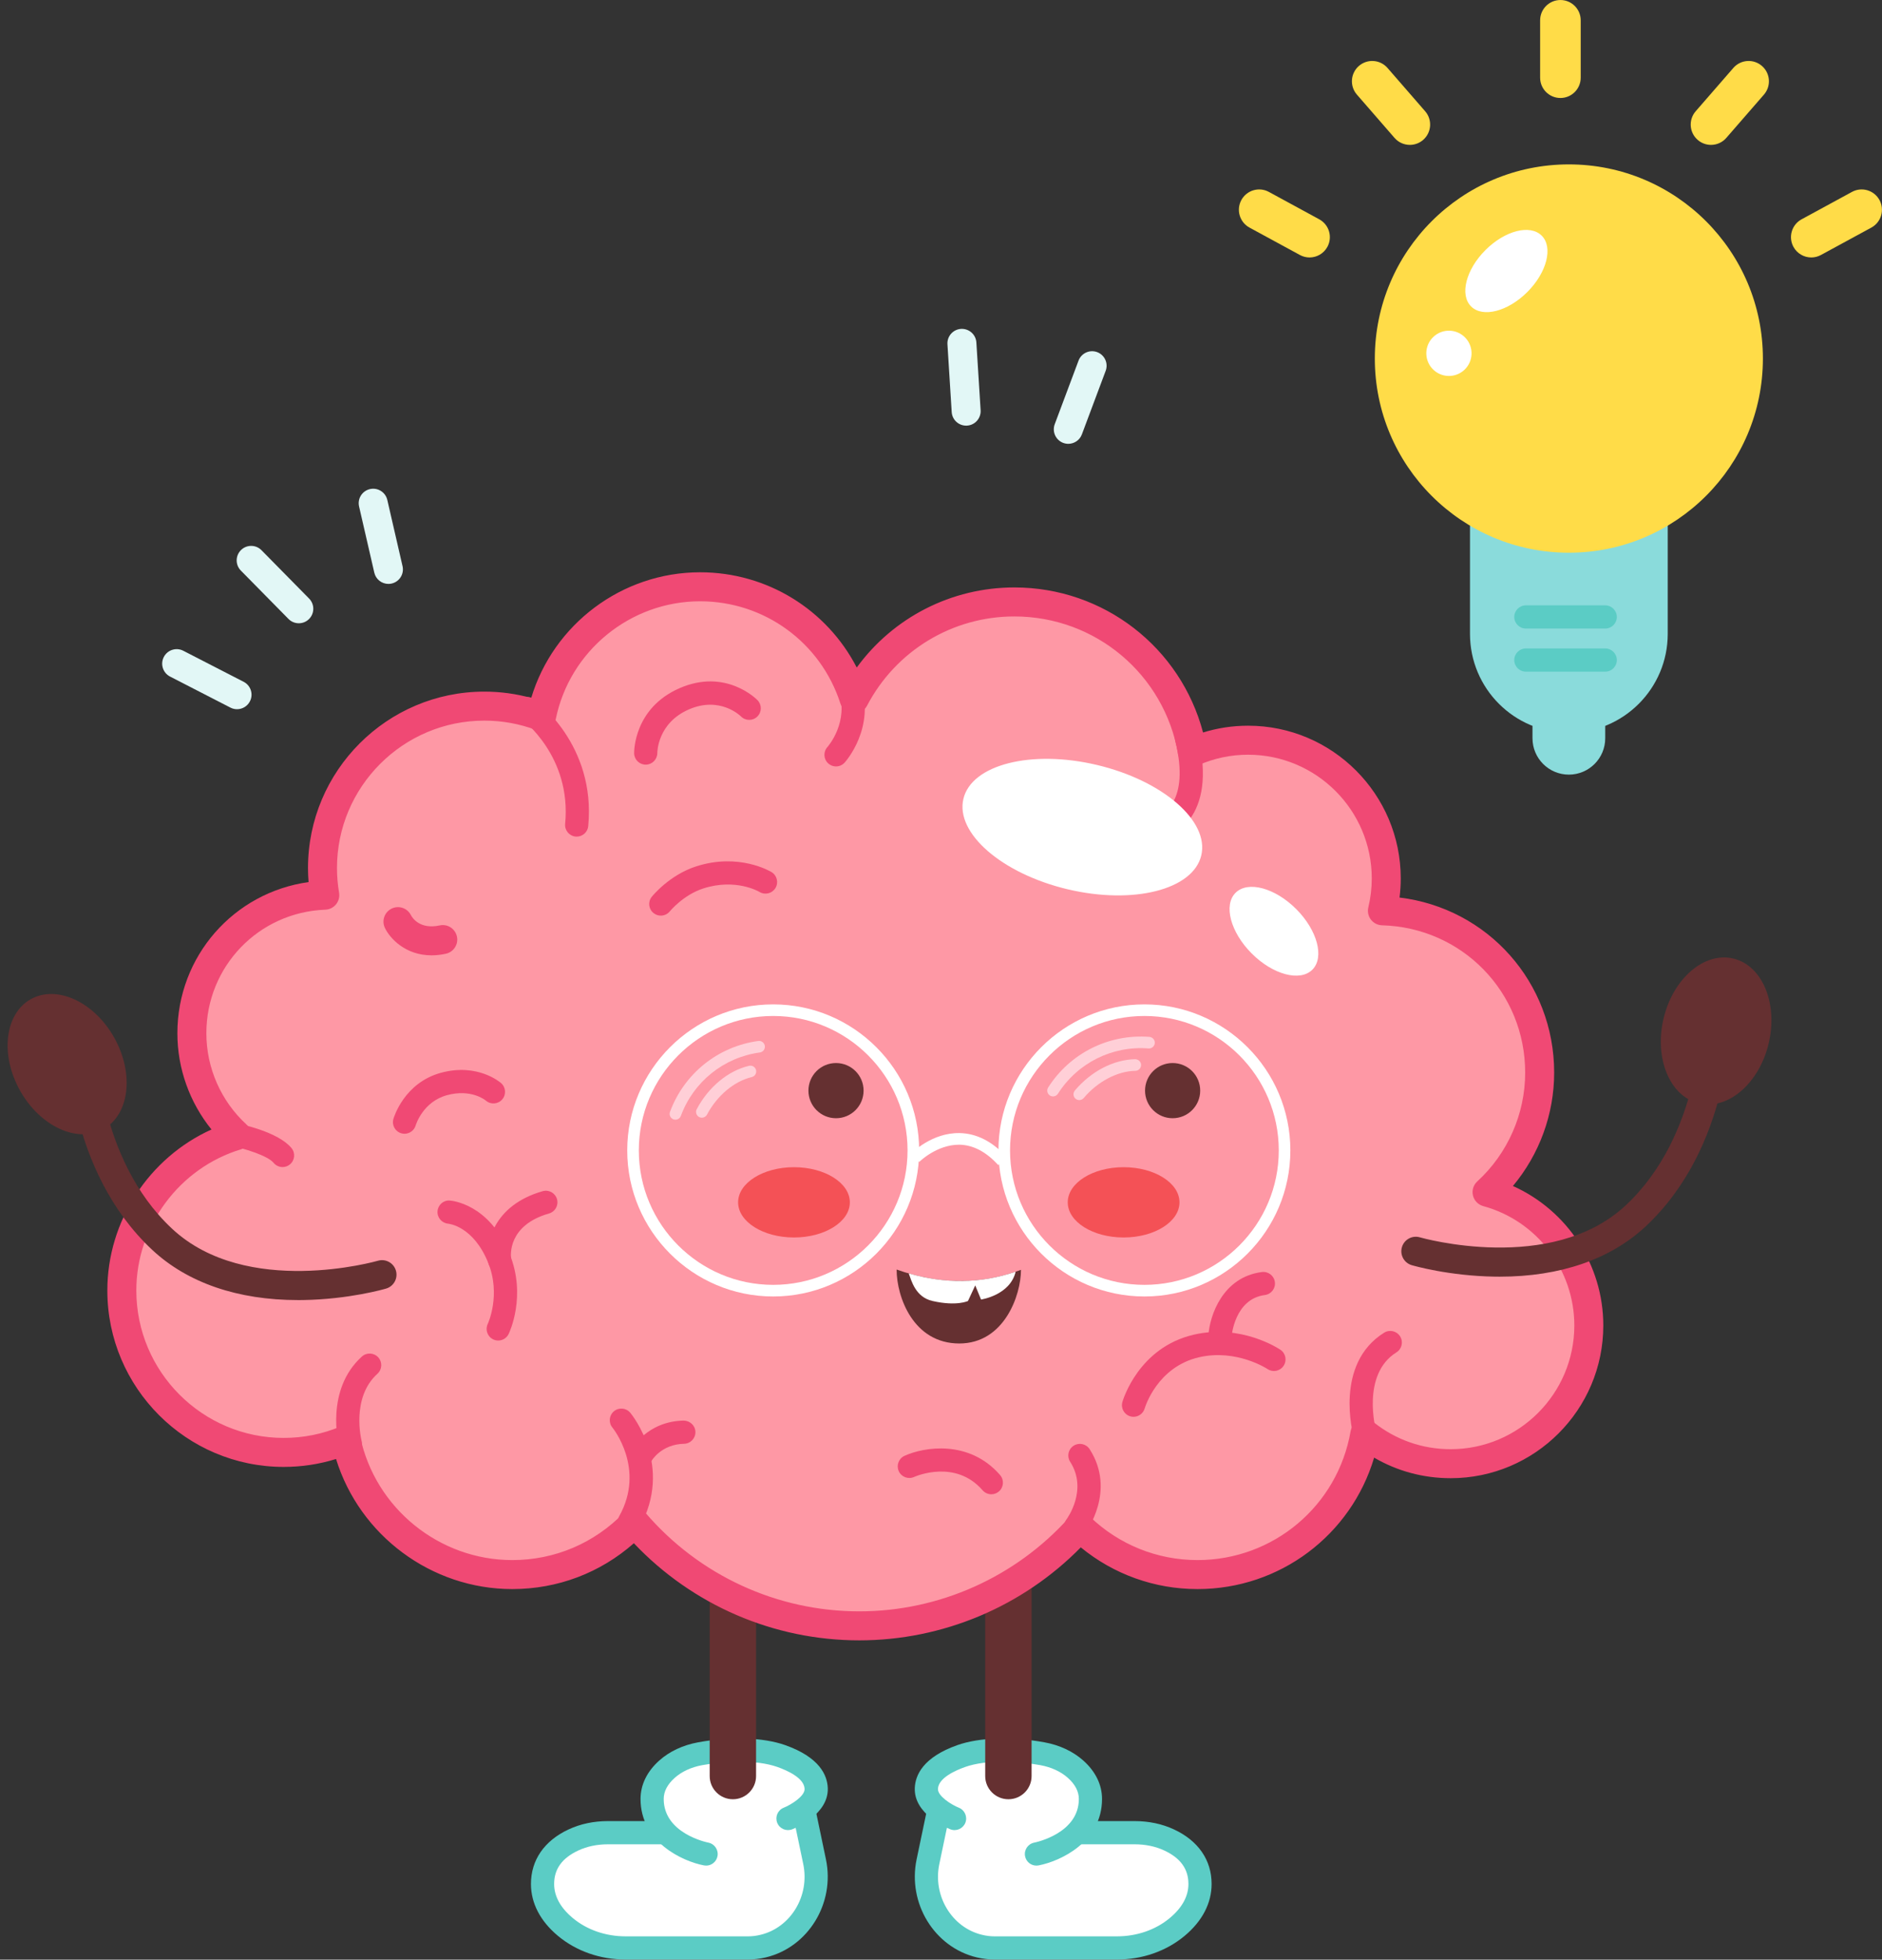 <?xml version="1.0" encoding="UTF-8"?><svg xmlns="http://www.w3.org/2000/svg" xmlns:xlink="http://www.w3.org/1999/xlink" height="643.0" preserveAspectRatio="xMidYMid meet" version="1.0" viewBox="-2.5 0.0 617.9 643.0" width="617.9" zoomAndPan="magnify"><rect x="-2.5" y="0.0" width="617.9" height="643.0" fill="#333333" stroke="none"/><defs><clipPath id="a"><path d="M 297 591 L 396 591 L 396 642.961 L 297 642.961 Z M 297 591"/></clipPath><clipPath id="b"><path d="M 171 591 L 270 591 L 270 642.961 L 171 642.961 Z M 171 591"/></clipPath><clipPath id="c"><path d="M 585 62 L 615.379 62 L 615.379 85 L 585 85 Z M 585 62"/></clipPath></defs><g><g id="change1_1"><path d="M 480.129 138.25 L 480.129 207.98 C 480.129 225.91 494.66 240.441 512.59 240.441 C 530.516 240.441 545.051 225.91 545.051 207.98 L 545.051 138.25 L 480.129 138.25" fill="#8adbdb"/></g><g id="change1_2"><path d="M 500.648 216.578 L 500.648 242.227 C 500.648 248.82 505.992 254.168 512.59 254.168 C 519.184 254.168 524.531 248.82 524.531 242.227 L 524.531 216.578 L 500.648 216.578" fill="#8adbdb"/></g><g id="change2_1"><path d="M 381.328 603.715 C 377.785 602.066 373.883 601.34 369.973 601.34 L 351.27 601.34 L 351.035 601.309 C 353.598 598.645 355.516 595.07 355.516 590.273 C 355.516 586.031 353.195 582.793 350.645 580.516 C 347.598 577.789 343.75 576.164 339.73 575.43 C 331.188 573.871 320.582 573.559 313.137 576.18 C 307.293 578.238 301.844 581.562 301.648 586.824 C 301.484 591.125 306.129 594.246 308.898 595.723 L 305.438 595.266 L 302.168 610.871 C 299.605 623.109 306.891 635.641 319.051 638.547 C 320.699 638.941 322.352 639.152 323.941 639.152 L 364.227 639.152 C 371.402 639.152 378.48 636.867 383.992 632.273 C 388.031 628.91 391.488 624.25 391.488 618.164 C 391.488 610.246 386.188 605.969 381.328 603.715" fill="#fff"/></g><g id="change2_2"><path d="M 265.473 586.824 C 265.277 581.562 259.828 578.238 253.984 576.18 C 246.539 573.559 235.934 573.871 227.391 575.43 C 223.367 576.164 219.523 577.789 216.477 580.516 C 213.926 582.793 211.605 586.031 211.605 590.273 C 211.605 595.07 213.523 598.645 216.086 601.309 L 215.852 601.34 L 197.148 601.34 C 193.238 601.34 189.336 602.066 185.793 603.715 C 180.934 605.969 175.633 610.246 175.633 618.164 C 175.633 624.25 179.09 628.91 183.129 632.273 C 188.641 636.867 195.719 639.152 202.895 639.152 L 243.176 639.152 C 244.77 639.152 246.422 638.941 248.07 638.547 C 260.227 635.641 267.512 623.109 264.953 610.871 L 261.684 595.266 L 258.223 595.723 C 260.992 594.246 265.633 591.125 265.473 586.824" fill="#fff"/></g><g clip-path="url(#a)" id="change3_2"><path d="M 364.227 642.961 L 323.945 642.961 C 322.086 642.961 320.141 642.723 318.168 642.25 C 304.273 638.93 295.426 624.504 298.441 610.094 L 301.711 594.484 C 302.141 592.426 304.152 591.117 306.215 591.539 C 308.273 591.969 309.594 593.988 309.16 596.047 L 305.895 611.652 C 303.715 622.07 310.012 632.473 319.934 634.844 C 321.328 635.18 322.68 635.348 323.945 635.348 L 364.227 635.348 C 370.762 635.348 376.914 633.219 381.555 629.352 C 385.621 625.961 387.684 622.199 387.684 618.164 C 387.684 613.25 385.078 609.652 379.727 607.168 C 376.84 605.824 373.559 605.145 369.973 605.145 L 351.27 605.145 C 349.164 605.145 347.461 603.441 347.461 601.34 C 347.461 599.234 349.164 597.531 351.27 597.531 L 369.973 597.531 C 374.672 597.531 379.035 598.449 382.934 600.262 C 390.906 603.965 395.297 610.32 395.297 618.164 C 395.297 624.473 392.23 630.363 386.43 635.199 C 380.422 640.203 372.539 642.961 364.227 642.961" fill="#5bccc5"/></g><g clip-path="url(#b)" id="change3_1"><path d="M 243.176 642.961 L 202.895 642.961 C 194.582 642.961 186.695 640.203 180.691 635.199 C 174.891 630.363 171.824 624.473 171.824 618.164 C 171.824 610.32 176.215 603.965 184.188 600.262 C 188.086 598.449 192.445 597.531 197.148 597.531 L 215.852 597.531 C 217.953 597.531 219.66 599.234 219.66 601.34 C 219.66 603.441 217.953 605.145 215.852 605.145 L 197.148 605.145 C 193.562 605.145 190.281 605.824 187.395 607.164 C 182.039 609.652 179.438 613.25 179.438 618.164 C 179.438 622.199 181.5 625.961 185.566 629.352 C 190.203 633.219 196.359 635.348 202.895 635.348 L 243.176 635.348 C 244.441 635.348 245.789 635.18 247.188 634.844 C 257.109 632.473 263.406 622.07 261.227 611.652 L 257.961 596.047 C 257.527 593.988 258.848 591.969 260.906 591.539 C 262.969 591.121 264.98 592.43 265.41 594.484 L 268.676 610.094 C 271.695 624.504 262.848 638.93 248.957 642.25 C 246.98 642.723 245.035 642.961 243.176 642.961" fill="#5bccc5"/></g><g id="change3_3"><path d="M 337.785 612.141 C 335.996 612.141 334.402 610.875 334.051 609.055 C 333.652 606.992 335 604.996 337.062 604.598 C 337.711 604.465 351.707 601.527 351.707 590.27 C 351.707 587.812 350.496 585.488 348.109 583.352 C 345.789 581.277 342.656 579.836 339.047 579.176 C 331.738 577.84 321.426 577.297 314.402 579.77 C 311.117 580.926 305.586 583.402 305.449 586.969 C 305.363 589.352 309.879 592.168 312.316 593.145 C 314.262 593.926 315.215 596.137 314.441 598.086 C 313.664 600.035 311.457 600.988 309.512 600.223 C 308.281 599.738 297.523 595.242 297.844 586.684 C 298.004 582.449 300.566 576.57 311.871 572.59 C 319.035 570.07 329.703 569.73 340.414 571.688 C 345.402 572.598 349.82 574.668 353.184 577.676 C 357.199 581.266 359.32 585.621 359.32 590.27 C 359.32 604.332 345.711 610.68 338.512 612.07 C 338.266 612.117 338.023 612.141 337.785 612.141" fill="#5bccc5"/></g><g id="change3_4"><path d="M 229.336 612.141 C 229.094 612.141 228.852 612.117 228.609 612.07 C 221.41 610.68 207.801 604.332 207.801 590.27 C 207.801 585.621 209.922 581.266 213.938 577.676 C 217.301 574.668 221.715 572.598 226.703 571.688 C 237.418 569.73 248.086 570.066 255.246 572.59 C 266.555 576.57 269.117 582.453 269.277 586.684 C 269.598 595.242 258.84 599.738 257.613 600.223 C 255.652 600.992 253.445 600.035 252.672 598.078 C 251.902 596.125 252.859 593.91 254.816 593.141 C 257.242 592.168 261.758 589.352 261.668 586.969 C 261.535 583.402 256.004 580.926 252.719 579.77 C 245.695 577.297 235.383 577.84 228.07 579.176 C 224.465 579.836 221.332 581.277 219.016 583.352 C 216.625 585.488 215.41 587.816 215.41 590.27 C 215.41 601.547 229.465 604.477 230.062 604.598 C 232.121 605.008 233.465 607.004 233.062 609.066 C 232.703 610.879 231.117 612.141 229.336 612.141" fill="#5bccc5"/></g><g id="change4_1"><path d="M 328.578 590.367 C 324.375 590.367 320.965 586.957 320.965 582.754 L 320.965 484.105 C 320.965 479.902 324.375 476.492 328.578 476.492 C 332.785 476.492 336.191 479.902 336.191 484.105 L 336.191 582.754 C 336.191 586.957 332.785 590.367 328.578 590.367" fill="#653031"/></g><g id="change4_2"><path d="M 238.121 590.367 C 233.918 590.367 230.508 586.957 230.508 582.754 L 230.508 484.105 C 230.508 479.902 233.918 476.492 238.121 476.492 C 242.324 476.492 245.734 479.902 245.734 484.105 L 245.734 582.754 C 245.734 586.957 242.324 590.367 238.121 590.367" fill="#653031"/></g><g id="change5_1"><path d="M 485.734 391.156 C 496.348 381.438 503.008 367.473 503.008 351.949 C 503.008 323.109 480.023 299.652 451.375 298.852 C 452.195 295.441 452.637 291.891 452.637 288.234 C 452.637 263.184 432.332 242.879 407.281 242.879 C 400.777 242.879 394.602 244.254 389.012 246.719 C 384.199 218.773 359.859 197.508 330.539 197.508 C 307.688 197.508 287.863 210.43 277.945 229.359 C 271.059 207.996 251.023 192.535 227.367 192.535 C 201.641 192.535 180.184 210.824 175.285 235.109 C 169.445 232.906 163.125 231.691 156.516 231.691 C 127.172 231.691 103.379 255.48 103.379 284.828 C 103.379 287.863 103.648 290.832 104.137 293.727 C 79.883 294.633 60.496 314.566 60.496 339.039 C 60.496 352.312 66.199 364.254 75.285 372.547 C 53.422 379.137 37.5 399.414 37.5 423.426 C 37.5 452.773 61.289 476.562 90.637 476.562 C 97.898 476.562 104.816 475.102 111.121 472.465 C 116.457 497.707 138.855 516.648 165.684 516.648 C 181.473 516.648 195.715 510.082 205.863 499.543 C 223.691 520.305 250.113 533.473 279.625 533.473 C 308.402 533.473 334.246 520.961 352.047 501.094 C 362.07 510.719 375.672 516.648 390.668 516.648 C 418.211 516.648 441.07 496.688 445.613 470.445 C 453.352 476.586 463.137 480.266 473.781 480.266 C 498.832 480.266 519.141 459.957 519.141 434.91 C 519.141 413.996 504.984 396.402 485.734 391.156" fill="#fe98a5"/></g><g id="change6_1"><path d="M 205.859 494.781 C 205.906 494.781 205.949 494.781 205.996 494.785 C 207.336 494.824 208.598 495.426 209.473 496.441 C 227.086 516.949 252.652 528.715 279.625 528.715 C 305.863 528.715 330.969 517.488 348.5 497.918 C 349.363 496.957 350.578 496.387 351.867 496.336 C 353.152 496.301 354.41 496.766 355.344 497.66 C 364.895 506.836 377.441 511.891 390.672 511.891 C 415.551 511.891 436.688 494.117 440.926 469.633 C 441.211 467.977 442.352 466.598 443.918 465.996 C 445.488 465.398 447.258 465.672 448.57 466.719 C 455.816 472.469 464.531 475.508 473.781 475.508 C 496.168 475.508 514.383 457.297 514.383 434.91 C 514.383 416.648 502.086 400.547 484.48 395.746 C 482.809 395.289 481.516 393.961 481.109 392.273 C 480.699 390.59 481.242 388.812 482.52 387.645 C 492.516 378.496 498.246 365.484 498.246 351.949 C 498.246 325.578 477.602 304.344 451.242 303.605 C 449.809 303.566 448.473 302.883 447.598 301.742 C 446.727 300.605 446.414 299.133 446.75 297.738 C 447.5 294.613 447.879 291.414 447.879 288.234 C 447.879 265.848 429.668 247.637 407.281 247.637 C 401.609 247.637 396.105 248.793 390.93 251.074 C 389.59 251.664 388.051 251.605 386.762 250.91 C 385.473 250.219 384.57 248.973 384.32 247.527 C 379.805 221.301 357.188 202.266 330.539 202.266 C 310.168 202.266 291.633 213.492 282.16 231.566 C 281.27 233.266 279.453 234.277 277.539 234.098 C 275.629 233.934 274.004 232.641 273.414 230.816 C 266.953 210.766 248.445 197.293 227.367 197.293 C 204.422 197.293 184.48 213.594 179.949 236.051 C 179.672 237.418 178.809 238.598 177.586 239.273 C 176.367 239.949 174.91 240.055 173.602 239.562 C 168.133 237.496 162.387 236.449 156.516 236.449 C 129.84 236.449 108.137 258.152 108.137 284.828 C 108.137 287.488 108.367 290.219 108.828 292.938 C 109.055 294.289 108.691 295.672 107.824 296.734 C 106.961 297.793 105.68 298.434 104.312 298.484 C 82.41 299.301 65.254 317.113 65.254 339.039 C 65.254 350.422 70.078 361.352 78.492 369.031 C 79.758 370.188 80.305 371.934 79.922 373.602 C 79.543 375.273 78.297 376.609 76.656 377.102 C 56.402 383.207 42.258 402.254 42.258 423.426 C 42.258 450.102 63.961 471.805 90.637 471.805 C 97.094 471.805 103.367 470.551 109.285 468.074 C 110.59 467.531 112.074 467.594 113.332 468.254 C 114.586 468.91 115.48 470.094 115.773 471.48 C 120.727 494.898 141.719 511.891 165.684 511.891 C 179.664 511.891 192.719 506.336 202.434 496.242 C 203.332 495.309 204.57 494.781 205.859 494.781 Z M 279.625 538.23 C 251.547 538.23 224.852 526.676 205.609 506.363 C 194.566 516.102 180.57 521.406 165.684 521.406 C 139.078 521.406 115.562 503.754 107.832 478.723 C 102.285 480.445 96.523 481.32 90.637 481.32 C 58.715 481.32 32.742 455.348 32.742 423.426 C 32.742 400.598 46.48 379.836 66.934 370.605 C 59.75 361.734 55.738 350.574 55.738 339.039 C 55.738 313.719 74.277 292.836 98.809 289.426 C 98.684 287.883 98.621 286.348 98.621 284.828 C 98.621 252.902 124.594 226.934 156.516 226.934 C 161.754 226.934 166.91 227.629 171.91 229.012 C 179.168 204.828 201.699 187.777 227.367 187.777 C 249.34 187.777 268.973 200.012 278.785 219.023 C 290.754 202.617 309.84 192.75 330.539 192.75 C 359.914 192.75 385.121 212.449 392.488 240.344 C 397.262 238.863 402.219 238.117 407.281 238.117 C 434.914 238.117 457.395 260.598 457.395 288.234 C 457.395 290.324 457.266 292.418 457 294.5 C 485.875 297.988 507.766 322.246 507.766 351.949 C 507.766 365.594 502.902 378.785 494.223 389.148 C 512.016 397.105 523.898 414.965 523.898 434.91 C 523.898 462.543 501.414 485.023 473.781 485.023 C 464.816 485.023 456.254 482.711 448.656 478.277 C 441.102 503.652 417.758 521.406 390.672 521.406 C 376.582 521.406 363.148 516.578 352.348 507.719 C 333.227 527.164 306.984 538.23 279.625 538.23" fill="#f04974"/></g><g id="change6_2"><path d="M 271.98 251.48 C 271.07 251.48 270.152 251.152 269.426 250.492 C 267.871 249.086 267.75 246.691 269.148 245.133 C 269.461 244.777 276.34 236.836 272.812 226.402 C 272.137 224.41 273.207 222.25 275.199 221.578 C 277.188 220.902 279.348 221.973 280.023 223.965 C 285.016 238.719 275.223 249.766 274.805 250.23 C 274.051 251.059 273.02 251.48 271.98 251.48" fill="#f04974"/></g><g id="change6_3"><path d="M 379.164 274.984 C 377.527 274.984 376.016 273.922 375.52 272.273 C 374.922 270.277 376.035 268.176 378.016 267.551 C 378.559 267.359 388.477 263.57 383.336 243.023 C 382.828 240.98 384.066 238.914 386.105 238.402 C 388.148 237.895 390.211 239.133 390.723 241.176 C 397.738 269.23 380.977 274.609 380.262 274.824 C 379.895 274.934 379.527 274.984 379.164 274.984" fill="#f04974"/></g><g id="change6_4"><path d="M 186.844 274.508 C 186.723 274.508 186.598 274.504 186.477 274.488 C 184.383 274.289 182.848 272.43 183.051 270.34 C 185.188 248.09 169.016 236.066 168.328 235.566 C 166.633 234.332 166.246 231.953 167.473 230.254 C 168.699 228.555 171.066 228.164 172.773 229.387 C 173.609 229.984 193.191 244.355 190.629 271.066 C 190.441 273.035 188.781 274.508 186.844 274.508" fill="#f04974"/></g><g id="change6_5"><path d="M 139.184 313.465 C 130.609 313.465 125.512 307.898 123.871 304.465 C 122.738 302.094 123.738 299.254 126.109 298.117 C 128.461 296.992 131.273 297.973 132.426 300.297 C 132.867 301.133 135.348 305.062 141.855 303.645 C 144.43 303.078 146.957 304.715 147.516 307.281 C 148.074 309.852 146.445 312.383 143.875 312.941 C 142.211 313.305 140.648 313.465 139.184 313.465" fill="#f04974"/></g><g id="change6_6"><path d="M 90.27 382.934 C 89.164 382.934 88.074 382.457 87.32 381.539 C 85.383 379.168 77.418 376.719 72.645 375.805 C 70.582 375.41 69.227 373.422 69.617 371.355 C 70.012 369.289 72.004 367.938 74.066 368.328 C 76.496 368.789 88.828 371.359 93.211 376.715 C 94.543 378.344 94.305 380.742 92.676 382.074 C 91.969 382.652 91.117 382.934 90.27 382.934" fill="#f04974"/></g><g id="change6_7"><path d="M 161.07 439.852 C 160.512 439.852 159.941 439.727 159.402 439.465 C 157.512 438.543 156.73 436.266 157.652 434.375 C 157.688 434.297 162.066 424.871 157.754 414.273 C 152.918 402.395 144.969 401.547 144.633 401.512 C 142.562 401.324 140.992 399.512 141.148 397.434 C 141.305 395.363 143.047 393.773 145.141 393.918 C 145.664 393.949 158.074 394.871 164.805 411.406 C 170.438 425.242 164.738 437.211 164.492 437.715 C 163.836 439.066 162.48 439.852 161.07 439.852" fill="#f04974"/></g><g id="change6_8"><path d="M 161.531 417.355 C 159.691 417.355 158.078 416.031 157.781 414.16 C 156.828 408.137 159.34 395.512 175.668 390.848 C 177.691 390.266 179.797 391.438 180.375 393.461 C 180.953 395.48 179.781 397.59 177.758 398.164 C 164.199 402.039 165.152 411.895 165.309 413.008 C 165.594 415.074 164.164 417.008 162.098 417.312 C 161.906 417.344 161.719 417.355 161.531 417.355" fill="#f04974"/></g><g id="change6_9"><path d="M 112.52 477.477 C 110.824 477.477 109.281 476.34 108.836 474.629 C 108.641 473.875 104.176 456.059 116.316 445.105 C 117.879 443.699 120.285 443.82 121.695 445.383 C 123.102 446.945 122.977 449.352 121.414 450.762 C 112.668 458.648 116.168 472.57 116.203 472.711 C 116.734 474.746 115.516 476.824 113.48 477.352 C 113.156 477.438 112.836 477.477 112.52 477.477" fill="#f04974"/></g><g id="change6_10"><path d="M 204.129 503.133 C 203.5 503.133 202.863 502.977 202.273 502.648 C 200.441 501.625 199.785 499.305 200.809 497.469 C 209.52 481.891 198.688 468.555 198.578 468.422 C 197.234 466.805 197.453 464.406 199.07 463.062 C 200.688 461.719 203.086 461.938 204.434 463.555 C 205.02 464.262 218.688 481.094 207.453 501.184 C 206.758 502.43 205.465 503.133 204.129 503.133" fill="#f04974"/></g><g id="change6_11"><path d="M 208.016 481.375 C 207.395 481.375 206.762 481.219 206.18 480.898 C 204.359 479.883 203.68 477.609 204.676 475.773 C 204.887 475.391 209.918 466.367 221.934 466.117 C 224.039 466.141 225.777 467.746 225.82 469.848 C 225.863 471.945 224.195 473.688 222.094 473.73 C 214.605 473.887 211.477 479.215 211.348 479.441 C 210.645 480.676 209.348 481.375 208.016 481.375" fill="#f04974"/></g><g id="change6_12"><path d="M 322.977 490.297 C 321.914 490.297 320.855 489.852 320.102 488.984 C 311.172 478.711 298.164 484.375 297.613 484.617 C 295.699 485.477 293.445 484.629 292.582 482.719 C 291.719 480.805 292.555 478.562 294.461 477.688 C 300.875 474.758 315.688 472.301 325.848 483.992 C 327.227 485.582 327.059 487.984 325.473 489.363 C 324.75 489.988 323.863 490.297 322.977 490.297" fill="#f04974"/></g><g id="change6_13"><path d="M 445.613 474.254 C 443.945 474.254 442.414 473.148 441.945 471.465 C 441.676 470.492 435.508 447.523 451.945 437.277 C 453.727 436.168 456.074 436.711 457.188 438.496 C 458.301 440.277 457.758 442.629 455.973 443.738 C 444.316 451.004 449.23 469.242 449.281 469.422 C 449.844 471.449 448.66 473.547 446.637 474.109 C 446.293 474.207 445.949 474.254 445.613 474.254" fill="#f04974"/></g><g id="change6_14"><path d="M 350.664 504.664 C 349.863 504.664 349.059 504.41 348.371 503.891 C 346.699 502.625 346.363 500.246 347.625 498.57 C 347.938 498.145 354.73 488.777 348.852 479.629 C 347.715 477.859 348.227 475.504 349.996 474.367 C 351.762 473.23 354.121 473.742 355.258 475.512 C 364.051 489.191 354.129 502.59 353.703 503.152 C 352.953 504.141 351.816 504.664 350.664 504.664" fill="#f04974"/></g><g id="change6_15"><path d="M 369.664 464.879 C 369.312 464.879 368.957 464.828 368.605 464.727 C 366.59 464.141 365.426 462.047 366.004 460.027 C 366.215 459.301 371.328 442.105 389.469 437.922 C 405.055 434.336 417.383 442.539 417.902 442.891 C 419.641 444.07 420.094 446.441 418.91 448.18 C 417.73 449.922 415.367 450.379 413.625 449.188 C 413.535 449.133 403.438 442.508 391.18 445.34 C 377.488 448.496 373.484 461.582 373.32 462.141 C 372.832 463.797 371.312 464.879 369.664 464.879" fill="#f04974"/></g><g id="change6_16"><path d="M 214.449 300.434 C 213.613 300.434 212.77 300.16 212.07 299.594 C 210.438 298.281 210.172 295.895 211.48 294.258 C 211.715 293.969 217.285 287.094 226.082 284.27 C 240.113 279.762 250.395 285.898 250.824 286.16 C 252.617 287.258 253.184 289.602 252.086 291.395 C 250.988 293.188 248.648 293.754 246.852 292.656 C 246.562 292.484 238.996 288.113 228.41 291.516 C 221.855 293.625 217.461 298.969 217.418 299.023 C 216.664 299.953 215.562 300.434 214.449 300.434" fill="#f04974"/></g><g id="change6_17"><path d="M 130.316 372.008 C 129.965 372.008 129.609 371.957 129.254 371.855 C 127.246 371.266 126.082 369.184 126.656 367.172 C 126.793 366.688 130.176 355.266 142.301 351.992 C 154.324 348.738 161.723 355.129 162.031 355.402 C 163.609 356.793 163.754 359.199 162.359 360.773 C 160.969 362.348 158.562 362.496 156.988 361.102 C 156.832 360.973 152.215 357.199 144.285 359.34 C 136.391 361.473 134.066 368.961 133.973 369.277 C 133.477 370.93 131.961 372.008 130.316 372.008" fill="#f04974"/></g><g id="change6_18"><path d="M 209.504 250.895 C 207.43 250.895 205.734 249.246 205.699 247.168 C 205.688 246.566 205.621 232.332 220.621 225.801 C 235.703 219.234 245.785 229.305 246.203 229.738 C 247.672 231.242 247.645 233.652 246.141 235.121 C 244.637 236.59 242.227 236.559 240.758 235.055 C 240.496 234.801 233.824 228.355 223.66 232.777 C 213.422 237.238 213.312 246.672 213.312 247.07 C 213.312 249.16 211.629 250.879 209.539 250.895 C 209.527 250.895 209.516 250.895 209.504 250.895" fill="#f04974"/></g><g id="change6_19"><path d="M 398.051 442.176 C 397.961 442.176 397.875 442.172 397.789 442.164 C 395.691 442.023 394.105 440.207 394.246 438.109 C 394.684 431.656 398.918 419.016 411.812 417.375 C 413.898 417.113 415.805 418.586 416.066 420.672 C 416.336 422.758 414.859 424.66 412.773 424.926 C 402.801 426.195 401.852 438.504 401.844 438.625 C 401.707 440.637 400.035 442.176 398.051 442.176" fill="#f04974"/></g><g id="change2_3"><path d="M 391.906 280.676 C 389.234 291.934 369.578 296.906 348.012 291.785 C 326.445 286.66 311.129 273.379 313.805 262.117 C 316.48 250.855 336.133 245.883 357.699 251.008 C 379.27 256.133 394.586 269.414 391.906 280.676" fill="#fff"/></g><g id="change2_4"><path d="M 428.371 318.172 C 424.344 322.199 415.43 319.82 408.465 312.859 C 401.504 305.895 399.121 296.98 403.152 292.949 C 407.18 288.922 416.094 291.301 423.059 298.266 C 430.023 305.23 432.402 314.141 428.371 318.172" fill="#fff"/></g><g id="change4_3"><path d="M 35.016 340.496 C 41.605 352.27 40.02 365.691 31.473 370.473 C 22.926 375.258 10.656 369.594 4.066 357.82 C -2.523 346.051 -0.938 332.629 7.609 327.848 C 16.156 323.062 28.426 328.727 35.016 340.496" fill="#653031"/></g><g id="change4_4"><path d="M 95.352 426.578 C 75.574 426.582 59.059 420.906 47.5 410.125 C 19.512 384.016 19.594 343.191 19.613 341.469 C 19.641 338.855 21.766 336.758 24.371 336.758 C 24.387 336.758 24.402 336.758 24.418 336.758 C 27.043 336.785 29.152 338.934 29.129 341.559 C 29.125 342 29.141 379.984 53.992 403.164 C 78.426 425.965 121.148 413.801 121.578 413.676 C 124.102 412.934 126.742 414.379 127.484 416.898 C 128.227 419.418 126.785 422.062 124.266 422.805 C 123.777 422.949 112.117 426.336 96.949 426.57 C 96.414 426.574 95.883 426.578 95.352 426.578" fill="#653031"/></g><g id="change4_5"><path d="M 543.684 334.176 C 540.562 347.301 545.762 359.777 555.289 362.039 C 564.816 364.305 575.07 355.5 578.188 342.375 C 581.309 329.25 576.109 316.773 566.582 314.512 C 557.055 312.246 546.801 321.051 543.684 334.176" fill="#653031"/></g><g id="change4_6"><path d="M 489.906 418.898 C 489.379 418.898 488.852 418.895 488.32 418.887 C 473.148 418.656 461.488 415.27 461 415.125 C 458.48 414.383 457.039 411.734 457.781 409.215 C 458.523 406.695 461.164 405.25 463.691 405.996 C 464.113 406.121 506.84 418.277 531.273 395.48 C 556.141 372.281 556.137 334.254 556.133 333.871 C 556.113 331.246 558.223 329.098 560.848 329.074 C 560.863 329.074 560.879 329.074 560.891 329.074 C 563.496 329.074 565.621 331.172 565.648 333.781 C 565.664 335.508 565.754 376.328 537.766 402.441 C 526.211 413.223 509.684 418.898 489.906 418.898" fill="#653031"/></g><g id="change4_7"><path d="M 281.035 357.855 C 281.035 362.855 276.98 366.91 271.98 366.91 C 266.98 366.91 262.926 362.855 262.926 357.855 C 262.926 352.852 266.98 348.801 271.98 348.801 C 276.98 348.801 281.035 352.852 281.035 357.855" fill="#653031"/></g><g id="change4_8"><path d="M 391.551 357.855 C 391.551 362.855 387.496 366.91 382.496 366.91 C 377.496 366.91 373.441 362.855 373.441 357.855 C 373.441 352.852 377.496 348.801 382.496 348.801 C 387.496 348.801 391.551 352.852 391.551 357.855" fill="#653031"/></g><g id="change4_9"><path d="M 332.707 416.652 C 332.707 424.973 327.215 440.82 312.461 440.82 C 297.371 440.82 291.879 425.566 291.879 416.559 C 305.66 421.434 319.277 421.711 332.707 416.652" fill="#653031"/></g><g id="change7_1"><path d="M 276.523 394.508 C 276.523 400.875 268.312 406.039 258.18 406.039 C 248.051 406.039 239.836 400.875 239.836 394.508 C 239.836 388.137 248.051 382.977 258.18 382.977 C 268.312 382.977 276.523 388.137 276.523 394.508" fill="#f45156"/></g><g id="change7_2"><path d="M 384.75 394.508 C 384.75 400.875 376.535 406.039 366.406 406.039 C 356.273 406.039 348.062 400.875 348.062 394.508 C 348.062 388.137 356.273 382.977 366.406 382.977 C 376.535 382.977 384.75 388.137 384.75 394.508" fill="#f45156"/></g><g id="change2_5"><path d="M 373.234 333.359 C 348.91 333.359 329.117 353.148 329.117 377.473 C 329.117 401.797 348.91 421.586 373.234 421.586 C 397.559 421.586 417.348 401.797 417.348 377.473 C 417.348 353.148 397.559 333.359 373.234 333.359 Z M 373.234 425.395 C 346.809 425.395 325.312 403.895 325.312 377.473 C 325.312 351.051 346.809 329.555 373.234 329.555 C 399.656 329.555 421.152 351.051 421.152 377.473 C 421.152 403.895 399.656 425.395 373.234 425.395" fill="#fff"/></g><g id="change2_6"><path d="M 251.352 333.359 C 227.027 333.359 207.238 353.148 207.238 377.473 C 207.238 401.797 227.027 421.586 251.352 421.586 C 275.676 421.586 295.469 401.797 295.469 377.473 C 295.469 353.148 275.676 333.359 251.352 333.359 Z M 251.352 425.395 C 224.93 425.395 203.434 403.895 203.434 377.473 C 203.434 351.051 224.93 329.555 251.352 329.555 C 277.777 329.555 299.273 351.051 299.273 377.473 C 299.273 403.895 277.777 425.395 251.352 425.395" fill="#fff"/></g><g id="change8_1"><path d="M 219.258 367.387 C 219.039 367.387 218.816 367.348 218.598 367.27 C 217.613 366.902 217.109 365.809 217.473 364.824 C 222.117 352.266 233.227 343.352 246.473 341.562 C 247.508 341.43 248.473 342.152 248.613 343.195 C 248.754 344.234 248.023 345.195 246.98 345.336 C 235.137 346.938 225.195 354.91 221.043 366.145 C 220.758 366.91 220.031 367.387 219.258 367.387" fill="#ffcfd7"/></g><g id="change8_2"><path d="M 227.934 366.742 C 227.633 366.742 227.328 366.672 227.043 366.52 C 226.113 366.027 225.762 364.875 226.25 363.949 C 230.113 356.652 236.539 351.332 243.438 349.711 C 244.465 349.469 245.484 350.102 245.727 351.125 C 245.969 352.148 245.332 353.176 244.309 353.414 C 238.551 354.77 232.922 359.488 229.617 365.727 C 229.273 366.371 228.613 366.742 227.934 366.742" fill="#ffcfd7"/></g><g id="change8_3"><path d="M 343.234 359.758 C 342.887 359.758 342.531 359.66 342.215 359.461 C 341.328 358.895 341.066 357.719 341.629 356.832 C 348.82 345.539 361.57 339.188 374.887 340.223 C 375.938 340.305 376.719 341.219 376.637 342.27 C 376.555 343.316 375.617 344.094 374.59 344.016 C 362.66 343.07 351.273 348.773 344.844 358.875 C 344.48 359.445 343.863 359.758 343.234 359.758" fill="#ffcfd7"/></g><g id="change8_4"><path d="M 351.852 360.961 C 351.418 360.961 350.984 360.812 350.625 360.512 C 349.82 359.836 349.719 358.633 350.395 357.828 C 355.715 351.516 363.117 347.672 370.203 347.543 C 371.266 347.582 372.121 348.359 372.141 349.41 C 372.16 350.465 371.32 351.332 370.273 351.352 C 364.359 351.453 357.859 354.879 353.309 360.281 C 352.93 360.727 352.395 360.961 351.852 360.961" fill="#ffcfd7"/></g><g id="change2_7"><path d="M 325.246 382.285 C 321.285 377.922 316.988 375.672 312.473 375.594 C 305.02 375.559 299.352 381.203 299.293 381.262 L 296.566 378.605 C 296.844 378.32 303.387 371.629 312.539 371.785 C 318.148 371.883 323.371 374.555 328.066 379.723 L 325.246 382.285" fill="#fff"/></g><g id="change9_1"><path d="M 348.246 145.625 C 347.691 145.625 347.129 145.527 346.578 145.324 C 344.117 144.402 342.867 141.656 343.789 139.195 L 351.605 118.332 C 352.527 115.871 355.266 114.621 357.73 115.543 C 360.191 116.465 361.438 119.211 360.516 121.672 L 352.703 142.535 C 351.988 144.445 350.172 145.625 348.246 145.625" fill="#e2f7f6"/></g><g id="change9_2"><path d="M 314.703 139.66 C 312.211 139.66 310.117 137.723 309.961 135.199 L 308.566 112.965 C 308.402 110.34 310.395 108.082 313.02 107.918 C 315.637 107.766 317.902 109.746 318.062 112.367 L 319.457 134.605 C 319.621 137.23 317.629 139.488 315.004 139.652 C 314.902 139.66 314.805 139.66 314.703 139.66" fill="#e2f7f6"/></g><g id="change9_3"><path d="M 95.602 204.504 C 94.375 204.504 93.145 204.031 92.215 203.086 L 76.574 187.215 C 74.73 185.344 74.754 182.332 76.625 180.484 C 78.496 178.641 81.512 178.664 83.355 180.535 L 98.992 196.406 C 100.836 198.277 100.816 201.293 98.941 203.137 C 98.016 204.051 96.809 204.504 95.602 204.504" fill="#e2f7f6"/></g><g id="change9_4"><path d="M 75.32 232.703 C 74.586 232.703 73.844 232.535 73.148 232.176 L 53.332 221.992 C 50.992 220.789 50.074 217.922 51.273 215.586 C 52.473 213.246 55.344 212.324 57.68 213.527 L 77.496 223.711 C 79.836 224.914 80.758 227.781 79.555 230.117 C 78.711 231.762 77.047 232.703 75.32 232.703" fill="#e2f7f6"/></g><g id="change9_5"><path d="M 125.02 191.59 C 122.855 191.59 120.895 190.102 120.391 187.898 L 115.391 166.184 C 114.801 163.625 116.398 161.07 118.961 160.48 C 121.516 159.891 124.074 161.488 124.664 164.051 L 129.66 185.762 C 130.254 188.324 128.652 190.879 126.094 191.469 C 125.734 191.551 125.375 191.59 125.02 191.59" fill="#e2f7f6"/></g><g id="change10_1"><path d="M 576.297 117.648 C 576.297 152.836 547.773 181.355 512.59 181.355 C 477.406 181.355 448.883 152.836 448.883 117.648 C 448.883 82.465 477.406 53.941 512.59 53.941 C 547.773 53.941 576.297 82.465 576.297 117.648" fill="#ffdc48"/></g><g id="change2_8"><path d="M 498.961 95.812 C 492.555 102.223 484.277 104.336 480.48 100.535 C 476.68 96.734 478.793 88.461 485.199 82.055 C 491.609 75.648 499.883 73.531 503.684 77.332 C 507.48 81.133 505.367 89.406 498.961 95.812" fill="#fff"/></g><g id="change2_9"><path d="M 478.246 121.395 C 475.23 124.172 470.531 123.98 467.754 120.965 C 464.973 117.949 465.164 113.25 468.18 110.469 C 471.195 107.691 475.895 107.883 478.676 110.898 C 481.457 113.914 481.266 118.613 478.246 121.395" fill="#fff"/></g><g id="change10_2"><path d="M 509.82 32.152 C 506.141 32.152 503.156 29.172 503.156 25.492 L 503.156 6.664 C 503.156 2.984 506.141 0.004 509.82 0.004 C 513.496 0.004 516.48 2.984 516.48 6.664 L 516.48 25.492 C 516.48 29.172 513.496 32.152 509.82 32.152" fill="#ffdc48"/></g><g id="change10_3"><path d="M 559.258 47.539 C 557.707 47.539 556.148 47 554.887 45.902 C 552.109 43.488 551.816 39.281 554.23 36.504 L 566.59 22.297 C 569.004 19.52 573.207 19.227 575.984 21.641 C 578.762 24.055 579.055 28.262 576.641 31.039 L 564.285 45.246 C 562.969 46.762 561.117 47.539 559.258 47.539" fill="#ffdc48"/></g><g id="change10_4"><path d="M 460.383 47.539 C 458.52 47.539 456.672 46.762 455.352 45.246 L 442.996 31.039 C 440.582 28.262 440.875 24.055 443.652 21.641 C 446.43 19.227 450.633 19.52 453.051 22.297 L 465.406 36.504 C 467.82 39.281 467.527 43.488 464.75 45.902 C 463.488 47 461.934 47.539 460.383 47.539" fill="#ffdc48"/></g><g id="change10_5"><path d="M 427.453 84.477 C 426.379 84.477 425.289 84.215 424.277 83.664 L 407.734 74.676 C 404.504 72.918 403.305 68.875 405.062 65.641 C 406.82 62.406 410.867 61.215 414.098 62.969 L 430.641 71.961 C 433.871 73.715 435.07 77.762 433.312 80.992 C 432.105 83.215 429.816 84.477 427.453 84.477" fill="#ffdc48"/></g><g clip-path="url(#c)" id="change10_6"><path d="M 592.184 84.477 C 589.82 84.477 587.531 83.215 586.324 80.992 C 584.57 77.762 585.766 73.715 588.996 71.961 L 605.543 62.969 C 608.77 61.211 612.816 62.406 614.574 65.641 C 616.332 68.875 615.137 72.918 611.902 74.676 L 595.359 83.664 C 594.348 84.215 593.258 84.477 592.184 84.477" fill="#ffdc48"/></g><g id="change3_5"><path d="M 524.531 206.238 L 498.473 206.238 C 496.371 206.238 494.664 204.535 494.664 202.434 C 494.664 200.332 496.371 198.625 498.473 198.625 L 524.531 198.625 C 526.633 198.625 528.336 200.332 528.336 202.434 C 528.336 204.535 526.633 206.238 524.531 206.238" fill="#5bccc5"/></g><g id="change3_6"><path d="M 524.531 220.383 L 498.473 220.383 C 496.371 220.383 494.664 218.68 494.664 216.578 C 494.664 214.473 496.371 212.77 498.473 212.77 L 524.531 212.77 C 526.633 212.77 528.336 214.473 528.336 216.578 C 528.336 218.68 526.633 220.383 524.531 220.383" fill="#5bccc5"/></g><g id="change2_10"><path d="M 330.961 417.27 C 319.395 421.223 307.688 421.254 295.855 417.824 C 296.77 420.27 298.07 425.605 303.652 426.875 C 311.621 428.691 315.312 426.875 315.312 426.875 L 317.691 421.762 L 319.594 426.398 C 319.594 426.398 329.098 425.039 330.961 417.27" fill="#fff"/></g></g></svg>